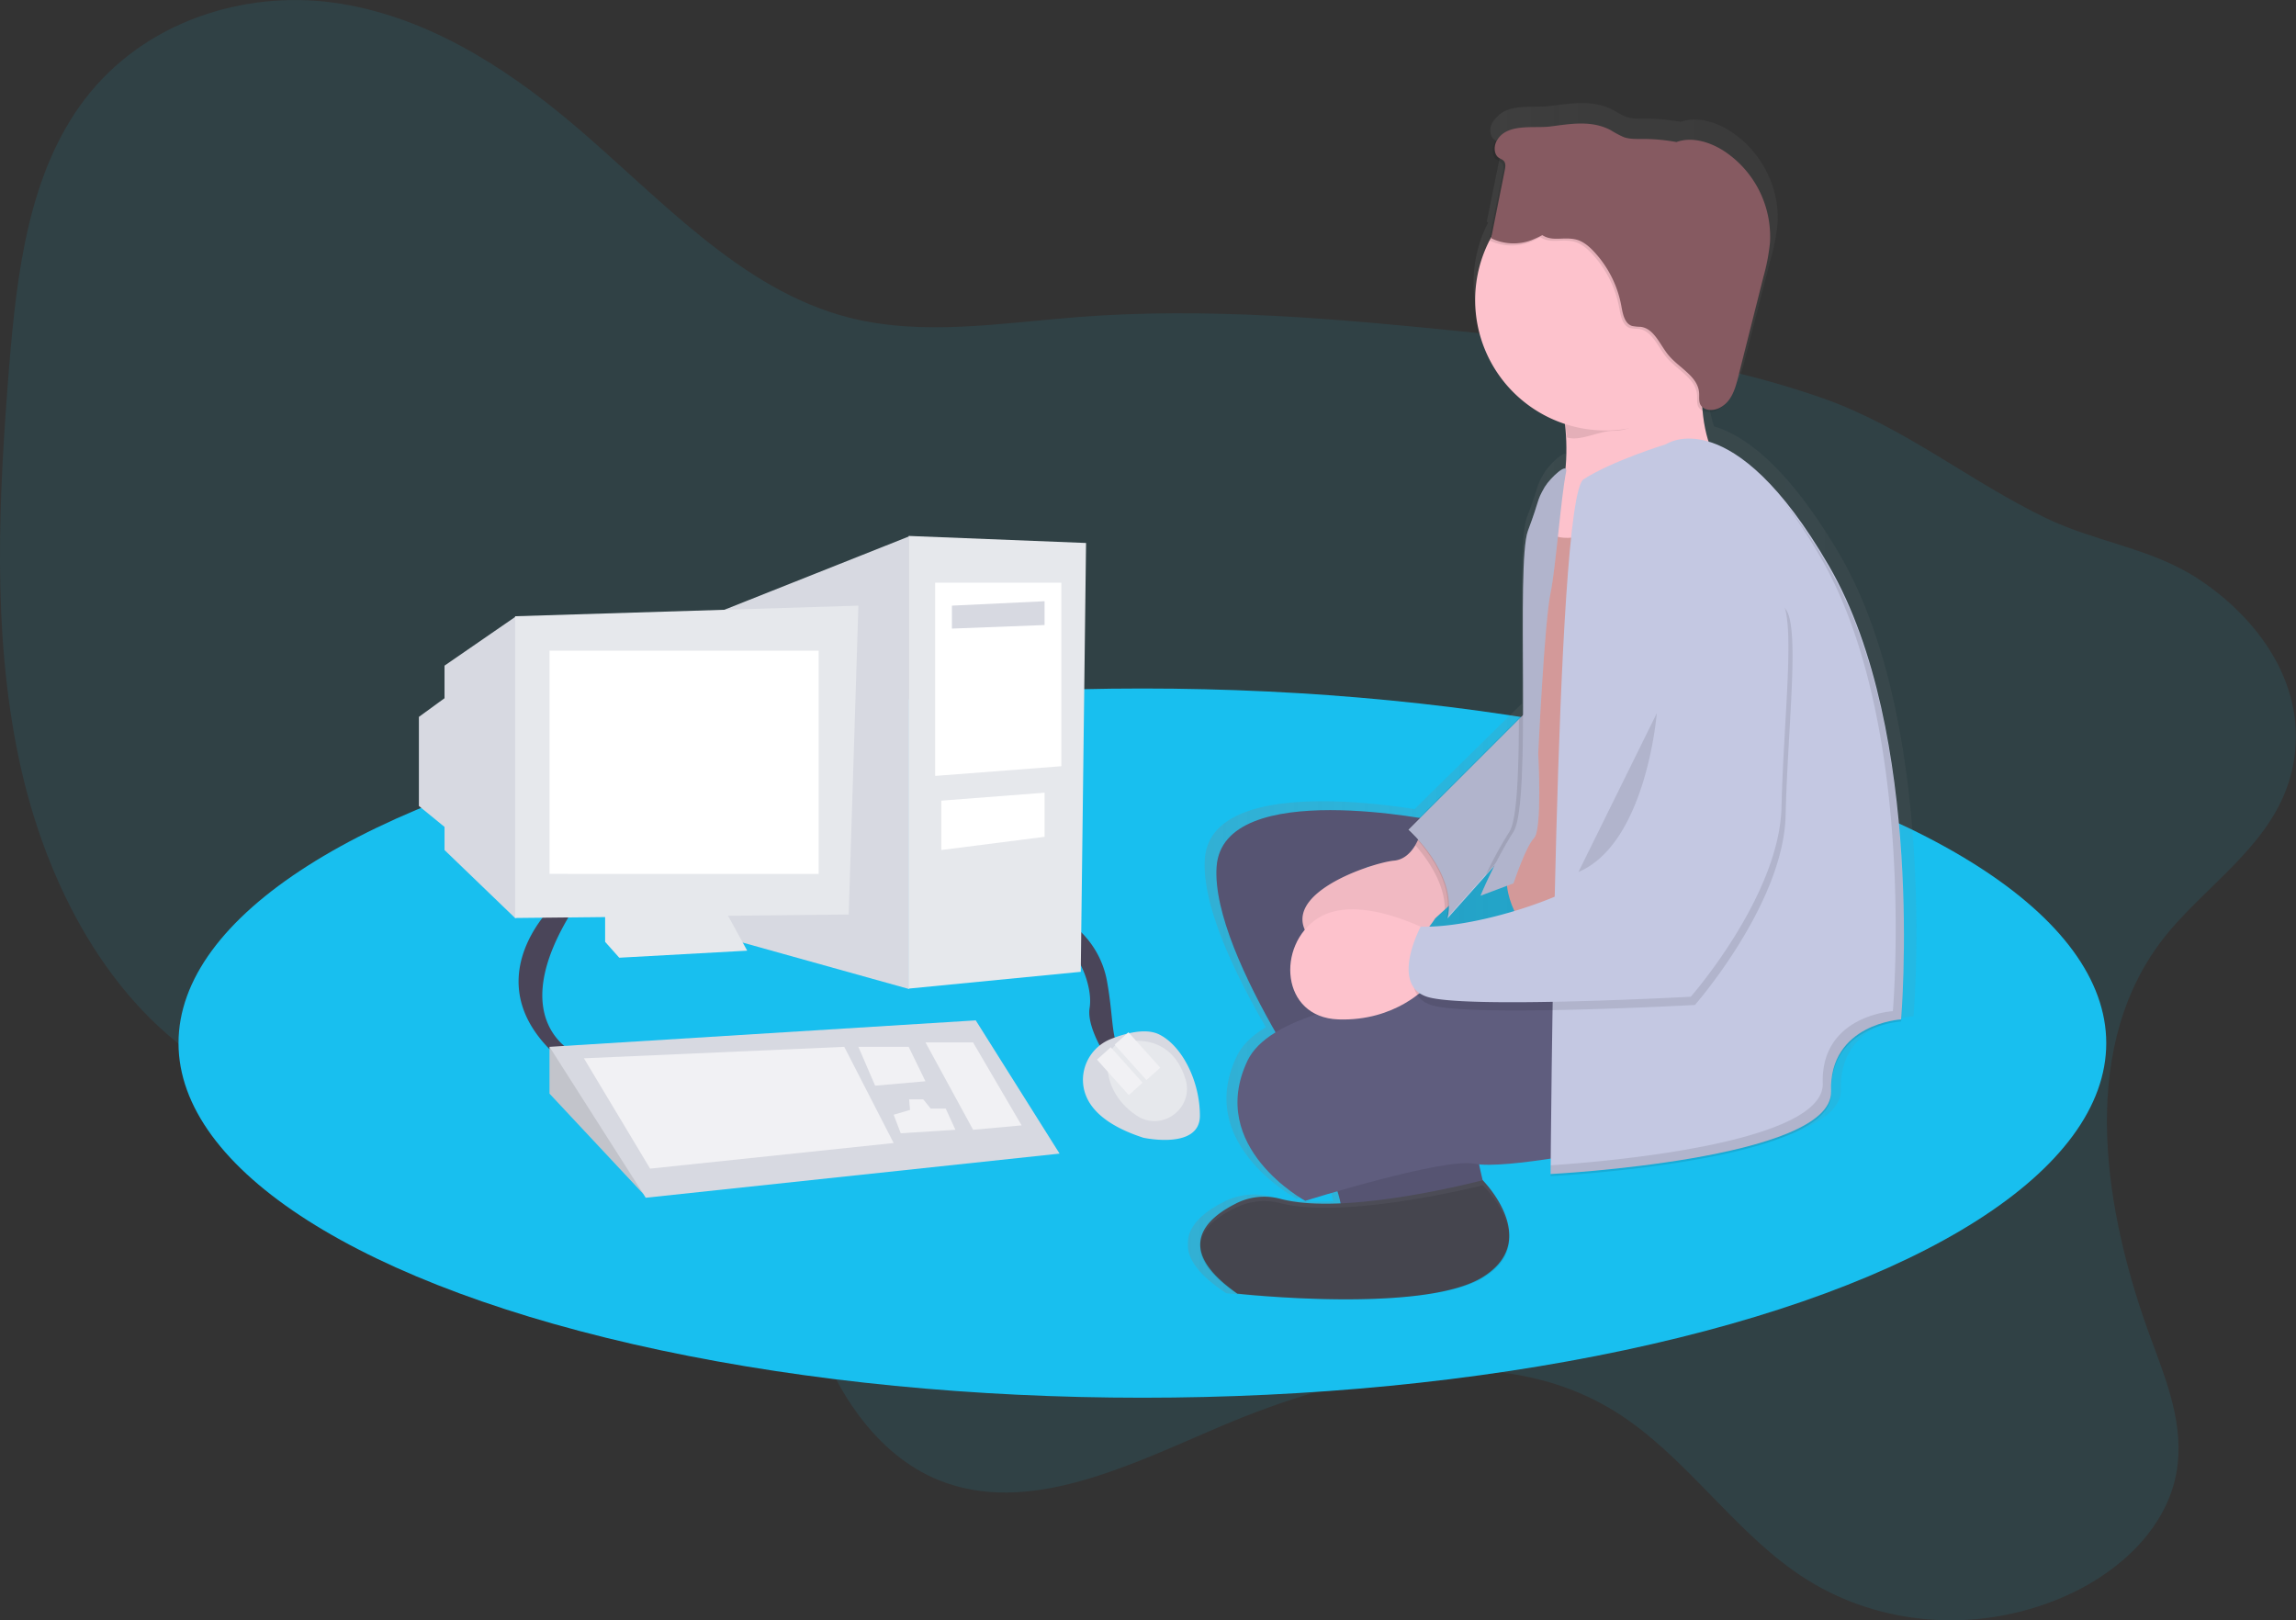 <svg xmlns="http://www.w3.org/2000/svg" width="1113.61" height="785.89"><rect width="100%" height="100%" fill="#333333" stroke="none"/><defs><linearGradient id="a" x1="636.53" x2="989.86" y1="415" y2="415" gradientUnits="userSpaceOnUse"><stop offset="0" stop-color="#808080" stop-opacity=".25"/><stop offset=".54" stop-color="#808080" stop-opacity=".12"/><stop offset="1" stop-color="#808080" stop-opacity=".1"/></linearGradient></defs><title>back_in_the_day</title><path fill="#18bfef" d="M1047 458.23c-39.15 53.72-26.23 130.4-3.6 191.5 7.58 20.44 16.2 42.07 12.26 64.32-4.8 27.2-27.36 47.58-50.8 58.68-42.76 20.23-93.26 17-131.5-8.5-33-22-56.23-58.55-89.87-79.5-56.3-35.05-129.4-19.4-192.06 7.37-44.33 18.93-92.86 43.3-136.08 25.85-30.4-12.3-50.87-43.6-61.64-77.08-5.2-16.16-8.84-33.7-19.2-46.35-6.16-7.52-14.3-12.76-22.67-17.14-76.4-40-174.65-15-248.7-59.63-50-30.14-81.13-88.63-94.06-150.12s-9.74-126.4-4.6-190.2C8.18 132.1 13.97 83.63 41.23 48 70.05 10.33 118.36-4.65 161.58 1.26S243.52 31.2 277.42 59.8c42.37 35.74 81.38 80.6 134.1 94.17 35.92 9.24 74.07 2.7 111.4-.2 62.4-4.8 124.58.74 186.38 7 59.16 6 118.73 12.7 174.76 32.38 39.65 13.92 71.08 40.23 108.4 58.2 24.34 11.73 51.1 14.45 74 29.6 28.27 18.64 53.8 51.68 45.52 91.33-7.84 37.67-44.2 57.44-64.98 85.95z" opacity=".1"/><ellipse cx="554.08" cy="505.95" fill="#18bfef" rx="467.5" ry="172"/><path fill="#4a4559" d="M268.25 439.28s-41.1 38.52 5.56 76.18l6.43-3.85s-37.24-15-2.14-70.6zM519.9 448.27a44.56 44.56 0 0 1 17.13 28.25c3.42 19.26 1.7 30.82 8.13 33.38s-5.68 7.28-5.68 7.28-12.72-17.55-11-28.25-5.56-27.4-12.84-30.82z"/><path fill="#d7d9e1" d="M525.26 524.2c.2 9.14 6.2 20.16 29.32 27.65 0 0 27.4 6 27.4-10.7s-8.57-33.8-19.7-39.38c-6.55-3.28-16.36-.62-23.33 2.12a21.43 21.43 0 0 0-13.7 20.3zM266.53 530.44v-22.68l10.7 6.42 34.77 64.9-45.47-48.64z"/><path d="M266.53 530.44v-22.68l10.7 6.42 34.77 64.9-45.47-48.64z" opacity=".1"/><path fill="#d7d9e1" d="M203.2 347.7L222 334v72.32l-18.83-15.4v-43.23zM440.94 260.16L331.6 303.6l4.27 146.8 105.07 29.32V260.16z"/><path fill="#e6e8ec" d="M293.5 439.28v17.55l6.85 7.7 62.06-3.42-11.98-21.82H293.5z"/><path fill="#d7d9e1" d="M215.6 322.86l34.46-23.75V445.5L215.6 412.3v-89.44z"/><path fill="#e6e8ec" d="M249.84 298.9l166.5-5.14-4.7 149.8-161.8 1.7V298.9z"/><path fill="#fff" d="M266.53 315.6h130.54v108.27H266.53z"/><path fill="#e6e8ec" d="M440.73 259.95l86.03 3.42-2.57 208-83.47 8.14V259.96z"/><path fill="#fff" d="M453.57 282.63h61.2v89.02l-61.2 4.7v-93.72z"/><path fill="#d7d9e1" d="M461.7 293.76l44.94-2.14v11.55l-44.94 1.72v-11.14z"/><path fill="#fff" d="M456.57 388.35l50.07-3.86v21.4l-50.07 6.4v-23.95z"/><path fill="#d7d9e1" d="M266.53 507.76l206.73-12.84 40.66 64.63-200.73 21.4-46.67-73.2z"/><path fill="#f1f1f4" d="M283.23 513.32l126.26-5.56 23.95 46.65-118.12 12.42-32.1-53.5zM448.86 505.62h23.1l23.55 40.23-23.53 2.14-23.1-42.38zM416.33 507.76h24.4l8.13 16.7-24.4 2.13-8.13-18.84zM441.37 538.36l-.43-5.14h6.85l3.63 4.5h7.28l4.7 10.27-26.52 1.7-3.43-9 7.92-2.34z"/><path fill="#e6e8ec" d="M544.3 505.62s23.1-6.73 30.7 17.82c4.3 14-11.4 25.78-23.6 17.73l-.67-.45c-17.98-12.4-15.84-34.24-6.42-35.1z"/><path fill="#f1f1f4" d="M532.05 513.96l6.7-6 15.43 17.2-6.7 6zM540.62 506.7l6.7-6 15.43 17.18-6.7 6z"/><path fill="url(#a)" d="M952.2 343.16c-25.07-42.48-46-57.1-60.44-61.3a69.68 69.68 0 0 1-3-15.23 6.8 6.8 0 0 0 1.4.48c3.67.82 7.48-1 10-3.8a13.55 13.55 0 0 0 1.87-2c2.5-3.35 3.58-7.48 4.6-11.5l12.6-49.13a97.46 97.46 0 0 0 3.3-16.86c1.34-18.07-8.36-36.52-24.14-45.9-6.83-4.07-15.46-6.43-22.83-3.77a95.2 95.2 0 0 0-17.1-1.54c-3.13 0-6.33.14-9.3-.9-2.3-.8-4.33-2.25-6.5-3.38-9.62-5-20.3-3.14-30.5-1.85-7.5 1-19.73-1.38-25.5 5.15a10.78 10.78 0 0 0-2.55 3.26c-1.32 2.56-1.14 6.3 1.1 7.9.93.68 2.13.95 2.83 1.9.87 1.18.6 2.88.3 4.35l-6.82 33.6.7.33a62.87 62.87 0 0 0-7.07 29c0 28.24 18.6 52.2 44.42 60.73a105.14 105.14 0 0 1 .32 22.5c-1.65-.8-8.07 5.25-10.42 9.06l-.15.26c-4.14 7.12-2.07 5.1-8.28 21.36-3.6 9.4-2.34 52.7-2.44 90.37l-52.1 51.25c-27-4.26-99.18-12.2-101.7 24.15-1.5 21.77 13.64 54.14 29.6 81.64-6.56 3.94-11.46 8.56-14.07 14-20.7 42.7 29 69.15 29 69.15s6.6-2 16.15-4.75a47.18 47.18 0 0 1 1.58 6c-11.3.5-22 0-30.4-2.23a31.8 31.8 0 0 0-22.06 2.24c-8.83 4.32-18.48 11.27-18 20.92-.27 6.54 4.53 14.44 18.6 23.72 0 0 93.15 9.73 123.16-7.78 10.36-6 13.57-13.37 13.33-20.36.4-14-12.65-27.23-13.3-27.9-.6-2.46-1.24-5.2-1.8-7.82 8.08.76 22.5-.84 36-2.85 0 4.9-.05 7.6-.05 7.6 0 .67 0 1 0 1s141.8-7.1 140.77-40.67 35.2-35.6 35.2-35.6 1.46-16.76 1.4-42.1c-.1-48.2-5.6-128.3-37.7-182.7zM784.14 491.32z" transform="translate(-60.42 -75.05)"/><path fill="#5f5d7e" d="M663.08 420.45h141v101h-141zM698.08 398.45s-105-22-108 22 62 132 62 132l59-12-17-68s67-15 71-16-67-58-67-58z"/><path d="M698.08 398.45s-105-22-108 22 62 132 62 132l59-12-17-68s67-15 71-16-67-58-67-58z" opacity=".1"/><path fill="#5f5d7e" d="M643.08 564.45s10 19 7 27 71-11 71-11-6-23-5-26-73 10-73 10z"/><path fill="#fdc2cc" d="M708.08 434.45l-7.3 6.7-4.7 4.3s-24 39-55 15 24-42 35-43c4.9-.44 8.2-3.86 10.37-7.5a33 33 0 0 0 3.63-9.5z"/><path d="M708.08 434.45l-7.3 6.7-4.7 4.3s-24 39-55 15 24-42 35-43c4.9-.44 8.2-3.86 10.37-7.5a33 33 0 0 0 3.63-9.5z" opacity=".05"/><path d="M643.08 564.45s10 19 7 27 71-11 71-11-6-23-5-26-73 10-73 10zM708.08 434.45l-7.3 6.7c0-12.82-8.52-24.6-14.33-31.2a33 33 0 0 0 3.63-9.5z" opacity=".1"/><path fill="#c4c8e2" d="M752.08 333.45l-69 69s24 21 19 43l50-56z"/><path d="M751.58 333.45v56l-8 9-23.78 26.6-18.22 20.4c5-22-19-43-19-43z" opacity=".1"/><path fill="#d39999" d="M752.08 234.45s0 21 18 15 4 237 4 237-52-39-42-67 12-49 11-77 9-108 9-108z"/><path fill="#fdc2cc" d="M753.08 178.45s15 41 0 72 89-17 89-17-23-11-15-64z"/><path d="M744.08 365.45s1.13 20.88 0 33l-23.78 26.6a200.43 200.43 0 0 1 11.78-21.6c3.7-5.73 4.52-28.56 4.63-54.63l8.74-8.73c-.86 14.1-1.36 25.35-1.36 25.35z" opacity=".1"/><path fill="#c4c8e2" d="M759.58 228.95c1.1-5.25-7.57 2.66-10.35 7.25l-.15.25c-4 7-2 5-8 21s2 132-7 146-16 31-16 31l16-6s6-18 10-22 2-41 2-41 3-64 6-78c2.38-11.08 5.15-47.36 7.5-58.5z"/><path d="M759.58 228.95c1.1-5.25-7.57 2.66-10.35 7.25l-.15.25c-4 7-2 5-8 21s2 132-7 146-16 31-16 31l16-6s6-18 10-22 2-41 2-41 3-64 6-78c2.38-11.08 5.15-47.36 7.5-58.5z" opacity=".1"/><path fill="#5f5d7e" d="M783.08 478.45s-158-6-178 36 28 68 28 68 67-21 82-18 68-8 68-8z"/><path fill="#fdc2cc" d="M695.08 452.45s-36-20-56-7-18 48 10 49 43-16 43-16z"/><path fill="#c4c8e2" d="M808.08 215.45s32-22 79 59 35 220 35 220-35 2-34 35-136 40-136 40 2-328 16-337 40-17 40-17z"/><path d="M808.22 275.1a43.8 43.8 0 0 0-18.2 35.65c-.17 30-.9 94.5-3.95 106.7-4 16-64 37-95 36 0 0-15 28 3 34s128 0 128 0 43-49 44-92 7-91 0-100c-5.76-7.42-29.92-40.03-57.85-20.34z" opacity=".1"/><path fill="#c4c8e2" d="M806.22 271.1a43.8 43.8 0 0 0-18.2 35.65c-.17 30-.9 94.5-3.95 106.7-4 16-64 37-95 36 0 0-15 28 3 34s128 0 128 0 43-49 44-92 7-91 0-100c-5.76-7.42-29.92-40.03-57.85-20.34z"/><path fill="#4c4c56" d="M599.58 583.7c-14.36 7.13-31 21.62.55 43.75 0 0 90 10 119-8s0-47 0-47-66.38 17.65-98.24 9a30.24 30.24 0 0 0-21.32 2.24z"/><path d="M599.58 585.7c-14.36 6.83-31 20.7.55 41.87 0 0 90 9.57 119-7.65s0-45 0-45-66.38 16.88-98.24 8.64a31.48 31.48 0 0 0-21.32 2.14zM803.58 345.95s-5 63-38 77" opacity=".1"/><path d="M754.08 185.45a128.32 128.32 0 0 1 5.9 26.7c6.32 2.13 15.6-3.2 22.6-3.2 18.33 0 23.5-20.5 35-33 .1-5.56 9.46 7.42 10.5.5z" opacity=".1"/><path fill="#fdc2cc" d="M842.08 145.45a63.28 63.28 0 0 1-1.92 15.5l-.2.8a63.3 63.3 0 1 1 2.12-16.3z"/><path d="M887.08 275.45a237.92 237.92 0 0 0-22.36-32.72 254.43 254.43 0 0 1 18.36 27.72c47 81 35 220 35 220s-35 2-34 35c.9 29.62-109.36 38.3-132 39.76 0 3.4 0 5.25 0 5.25s137-7 136-40 34-35 34-35 12-139-35-220zM834.12 73.6c-6.6-4-14.93-6.3-22-3.7a90.43 90.43 0 0 0-16.54-1.5c-3 0-6.1.14-9-.88a48.37 48.37 0 0 1-6.26-3.33c-9.3-5-19.63-3.1-29.46-1.83-8 1-21.5-1.85-26.1 7.28-1.28 2.52-1.1 6.2 1.05 7.78.9.66 2.07.93 2.74 1.86.84 1.15.6 2.82.3 4.27l-6.6 33a24.78 24.78 0 0 0 19.64.9 55.24 55.24 0 0 0 5.17-2.4c4.93 3.2 10 .77 16 2.05 3.56.76 6.5 3.24 9 5.9a52.42 52.42 0 0 1 13.36 26.6c.68 3.74 1.54 8.36 5.18 9.5a23.68 23.68 0 0 0 4.16.42c6.56.84 9.25 8.6 13.45 13.7 5.13 6.24 14.34 10.28 14.9 18.34.14 2.08-.3 4.37.85 6.1a5.13 5.13 0 0 0 3.2 2c4 .88 8.1-1.48 10.5-4.77s3.47-7.33 4.46-11.3l12.18-48.3a97.34 97.34 0 0 0 3.17-16.57 49.7 49.7 0 0 0-23.33-45.13z" opacity=".1"/><path fill="#865a61" d="M835.12 72.6c-6.6-4-14.93-6.3-22-3.7a90.43 90.43 0 0 0-16.54-1.5c-3 0-6.1.14-9-.88a48.37 48.37 0 0 1-6.26-3.33c-9.3-5-19.63-3.1-29.46-1.83-8 1-21.5-1.85-26.1 7.28-1.28 2.52-1.1 6.2 1.05 7.78.9.66 2.07.93 2.74 1.86.84 1.15.6 2.82.3 4.27l-6.6 33a24.78 24.78 0 0 0 19.64.9 55.24 55.24 0 0 0 5.17-2.4c4.93 3.2 10 .77 16 2.05 3.56.76 6.5 3.24 9 5.9a52.42 52.42 0 0 1 13.36 26.6c.68 3.74 1.54 8.36 5.18 9.5a23.68 23.68 0 0 0 4.16.42c6.56.84 9.25 8.6 13.45 13.7 5.13 6.24 14.34 10.28 14.9 18.34.14 2.08-.3 4.37.85 6.1a5.13 5.13 0 0 0 3.2 2c4 .88 8.1-1.48 10.5-4.77s3.47-7.33 4.46-11.3l12.18-48.3a97.34 97.34 0 0 0 3.17-16.57 49.7 49.7 0 0 0-23.33-45.13z"/></svg>